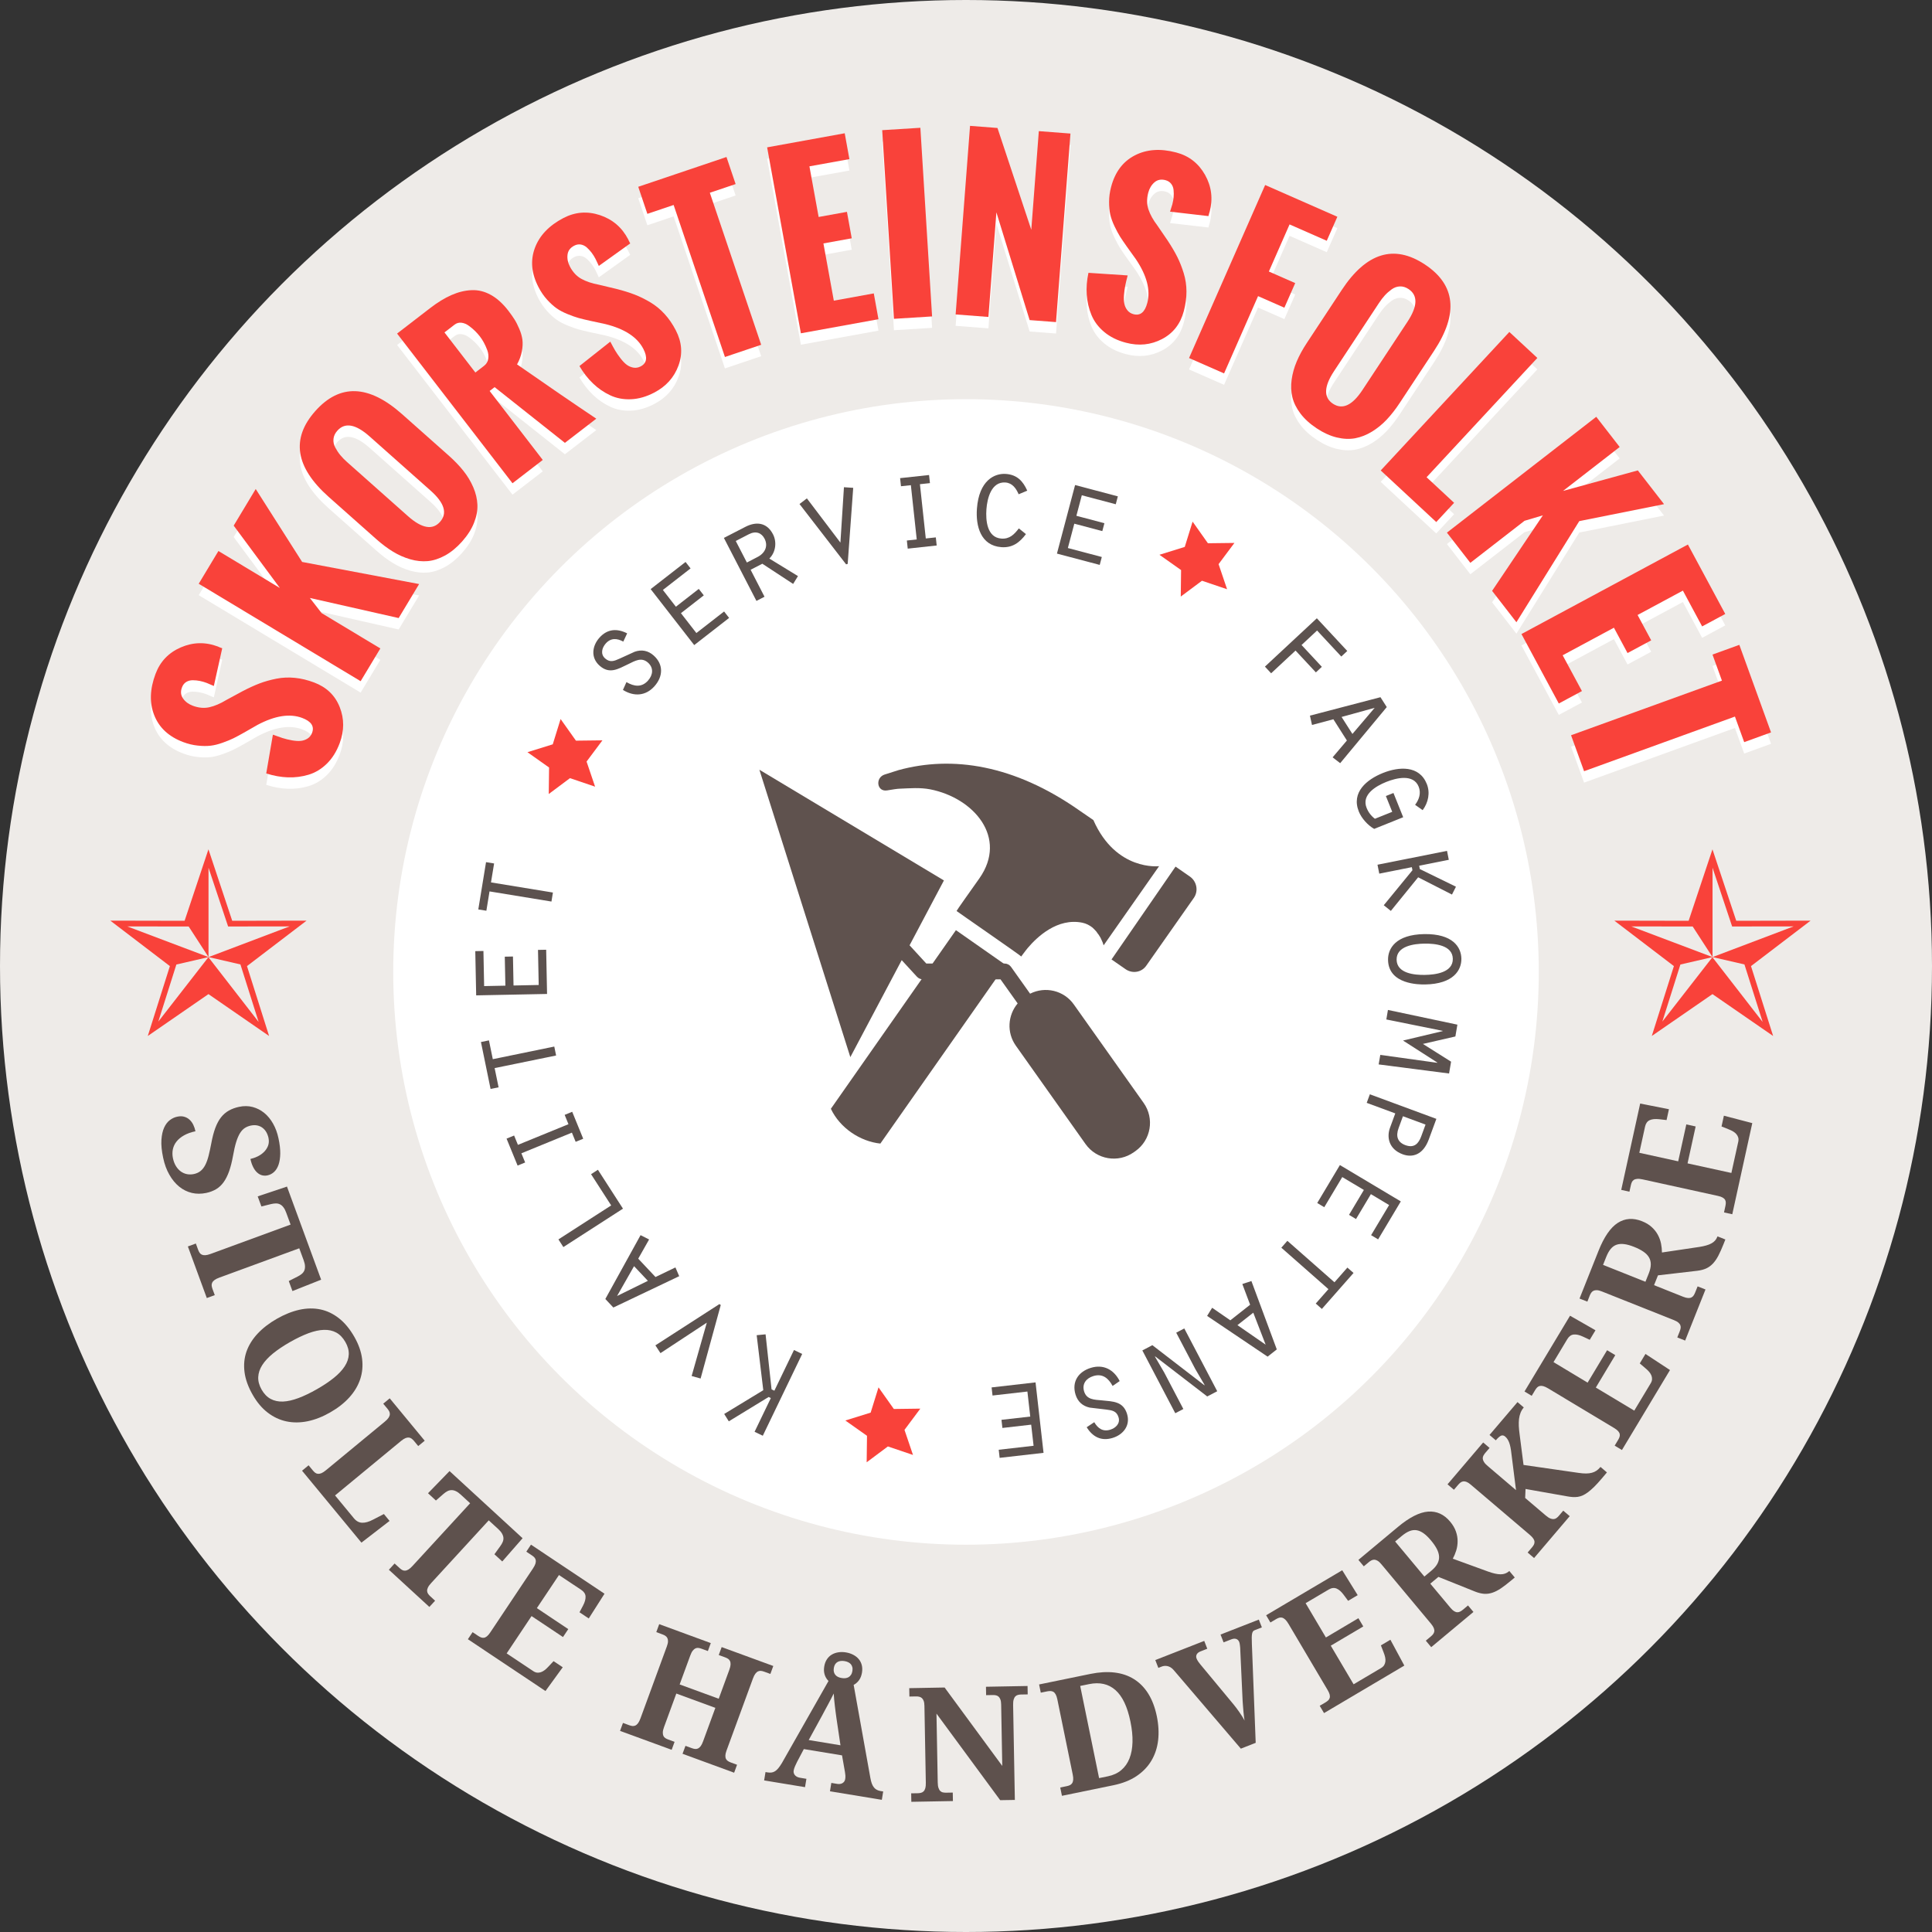 <?xml version="1.0" encoding="utf-8"?>
<!-- Generator: Adobe Illustrator 16.0.3, SVG Export Plug-In . SVG Version: 6.00 Build 0)  -->
<!DOCTYPE svg PUBLIC "-//W3C//DTD SVG 1.1//EN" "http://www.w3.org/Graphics/SVG/1.1/DTD/svg11.dtd">
<svg version="1.1" id="Layer_1" xmlns="http://www.w3.org/2000/svg" xmlns:xlink="http://www.w3.org/1999/xlink" x="0px" y="0px"
	 width="192px" height="192px" viewBox="0 0 192 192" enable-background="new 0 0 192 192" xml:space="preserve">
<rect x="0" y="0" width="192" height="192" fill="#333333" stroke="none"/>
<g>
	<circle fill="#EEEBE8" cx="96" cy="96" r="96"/>
	<circle fill="#FFFFFF" cx="96" cy="96.591" r="56.922"/>
	<g>
		<g>
			<path fill="#FFFFFF" d="M27.12,74.146c0.357,0.133,0.674,0.244,0.952,0.333c0.278,0.09,0.59,0.165,0.933,0.228
				c0.344,0.061,0.637,0.082,0.88,0.056c0.241-0.023,0.468-0.1,0.675-0.23c0.208-0.13,0.361-0.323,0.455-0.571
				c0.242-0.648-0.083-1.14-0.979-1.478c-1.227-0.462-2.705-0.232-4.438,0.685l-1.357,0.777c-0.425,0.238-0.774,0.425-1.047,0.561
				c-0.273,0.133-0.626,0.28-1.063,0.435c-0.438,0.158-0.84,0.258-1.208,0.299c-0.369,0.044-0.79,0.041-1.267-0.011
				c-0.478-0.049-0.962-0.165-1.449-0.348c-1.429-0.539-2.387-1.425-2.874-2.656c-0.489-1.231-0.445-2.608,0.126-4.128
				c0.461-1.226,1.297-2.101,2.51-2.627c1.211-0.524,2.442-0.554,3.695-0.082l0.123,0.059l0.297,0.11l-0.833,3.747
				c-0.072-0.026-0.182-0.075-0.332-0.141c-0.147-0.068-0.272-0.122-0.369-0.158c-0.233-0.088-0.464-0.155-0.691-0.2
				c-0.228-0.047-0.462-0.07-0.708-0.071c-0.243,0-0.461,0.059-0.651,0.176c-0.188,0.119-0.326,0.295-0.415,0.532
				c-0.158,0.415-0.121,0.784,0.105,1.106c0.225,0.324,0.548,0.562,0.963,0.719c0.577,0.216,1.13,0.268,1.657,0.15
				c0.527-0.12,1.088-0.359,1.682-0.72c0.877-0.482,1.409-0.769,1.592-0.862c0.627-0.329,1.198-0.588,1.711-0.785
				c0.516-0.195,1.073-0.35,1.672-0.47c0.599-0.118,1.212-0.145,1.834-0.083c0.62,0.06,1.258,0.214,1.914,0.46
				c1.234,0.465,2.083,1.279,2.544,2.444c0.461,1.162,0.459,2.363-0.007,3.601c-0.31,0.827-0.737,1.504-1.279,2.032
				c-0.54,0.527-1.143,0.89-1.806,1.089c-0.663,0.199-1.347,0.287-2.055,0.263c-0.704-0.023-1.423-0.155-2.154-0.391L27.12,74.146z"
				/>
			<path fill="#FFFFFF" d="M19.748,59.147l1.959-3.255l6.106,3.675l-4.589-6.197l2.189-3.639l4.614,7.249l11.624,2.197l-2.033,3.379
				l-8.824-1.997l1.167,1.504l5.837,3.513l-1.959,3.255L19.748,59.147z"/>
			<path fill="#FFFFFF" d="M32.665,50.513c-3.318-2.948-3.763-5.789-1.333-8.525c2.435-2.741,5.313-2.639,8.63,0.308l4.651,4.129
				c0.562,0.499,1.043,1.003,1.445,1.508c0.403,0.506,0.729,1.047,0.977,1.629c0.247,0.578,0.385,1.155,0.409,1.73
				c0.023,0.574-0.088,1.176-0.337,1.8c-0.248,0.628-0.642,1.243-1.183,1.853c-0.537,0.603-1.099,1.065-1.688,1.391
				c-0.589,0.321-1.167,0.508-1.728,0.561c-0.562,0.049-1.14-0.01-1.735-0.181c-0.596-0.172-1.171-0.426-1.719-0.759
				c-0.55-0.335-1.105-0.752-1.667-1.252L32.665,50.513z M43.73,52.997c0.753-0.847,0.442-1.883-0.937-3.106l-6.064-5.386
				c-1.384-1.227-2.451-1.419-3.204-0.57c-0.228,0.254-0.355,0.526-0.383,0.815c-0.031,0.29,0.028,0.575,0.174,0.854
				c0.148,0.279,0.314,0.532,0.5,0.756c0.186,0.228,0.406,0.452,0.661,0.68l6.063,5.385C41.919,53.649,42.982,53.839,43.73,52.997z"
				/>
			<path fill="#FFFFFF" d="M39.463,34.284l3.273-2.523c0.744-0.573,1.451-1.008,2.129-1.304c0.673-0.296,1.339-0.459,1.998-0.487
				c0.658-0.03,1.295,0.126,1.908,0.466c0.616,0.337,1.196,0.863,1.744,1.572c0.237,0.311,0.441,0.595,0.604,0.853
				c0.165,0.26,0.329,0.578,0.485,0.951c0.162,0.373,0.263,0.731,0.312,1.078c0.044,0.348,0.027,0.736-0.055,1.169
				c-0.082,0.431-0.24,0.861-0.477,1.289c3.077,2.144,5.701,3.941,7.874,5.394l-3.119,2.403l-6.985-5.538l-0.495,0.382l5.28,6.854
				l-3.008,2.317L39.463,34.284z M48.101,37.493c0.233-0.178,0.371-0.41,0.418-0.691c0.045-0.282,0.015-0.569-0.092-0.864
				c-0.111-0.294-0.226-0.552-0.349-0.773c-0.121-0.221-0.252-0.419-0.387-0.596c-0.138-0.176-0.289-0.349-0.458-0.518
				c-0.169-0.169-0.373-0.343-0.613-0.521c-0.239-0.181-0.489-0.289-0.748-0.322c-0.257-0.032-0.492,0.029-0.701,0.192l-1,0.77
				l3.071,3.985L48.101,37.493z"/>
			<path fill="#FFFFFF" d="M60.65,35.086c0.176,0.339,0.339,0.634,0.485,0.885c0.148,0.25,0.33,0.514,0.544,0.79
				c0.213,0.275,0.418,0.484,0.614,0.63c0.198,0.143,0.417,0.236,0.66,0.279c0.242,0.041,0.483,0,0.718-0.124
				c0.614-0.319,0.701-0.903,0.258-1.752c-0.607-1.164-1.86-1.979-3.761-2.451l-1.531-0.331c-0.475-0.104-0.859-0.197-1.151-0.28
				c-0.292-0.082-0.654-0.21-1.083-0.385c-0.432-0.175-0.798-0.37-1.1-0.583c-0.302-0.216-0.617-0.5-0.938-0.855
				c-0.323-0.357-0.604-0.768-0.843-1.226c-0.707-1.356-0.829-2.656-0.37-3.897c0.459-1.242,1.409-2.239,2.848-2.989
				c1.164-0.604,2.371-0.698,3.623-0.282c1.253,0.418,2.188,1.218,2.808,2.408l0.055,0.124l0.144,0.279l-3.12,2.235
				c-0.037-0.068-0.086-0.176-0.152-0.327c-0.067-0.148-0.122-0.268-0.171-0.361c-0.115-0.223-0.24-0.426-0.381-0.612
				c-0.137-0.186-0.298-0.361-0.479-0.525c-0.182-0.163-0.382-0.263-0.602-0.302c-0.221-0.037-0.442,0.001-0.664,0.117
				c-0.396,0.208-0.615,0.505-0.66,0.896c-0.048,0.392,0.032,0.784,0.236,1.179c0.285,0.546,0.663,0.953,1.134,1.216
				c0.471,0.261,1.048,0.456,1.734,0.585c0.975,0.227,1.562,0.367,1.761,0.42c0.685,0.175,1.284,0.361,1.797,0.559
				c0.513,0.197,1.033,0.454,1.558,0.766c0.527,0.314,1,0.7,1.42,1.161c0.423,0.46,0.795,1,1.118,1.623
				c0.611,1.171,0.699,2.342,0.265,3.517c-0.431,1.173-1.236,2.067-2.409,2.677c-0.783,0.41-1.553,0.629-2.307,0.66
				c-0.756,0.034-1.449-0.099-2.073-0.394c-0.628-0.294-1.196-0.686-1.705-1.176c-0.511-0.488-0.959-1.065-1.344-1.729L60.65,35.086
				z"/>
			<path fill="#FFFFFF" d="M63.428,19.697l8.768-2.961l0.909,2.69l-2.563,0.864l5.102,15.107l-3.601,1.214l-5.099-15.107
				l-2.61,0.882L63.428,19.697z"/>
			<path fill="#FFFFFF" d="M76.237,15.776l7.71-1.399l0.466,2.569l-3.973,0.718l0.915,5.033l2.813-0.51l0.477,2.628l-2.814,0.51
				l1.033,5.689l3.972-0.722l0.465,2.566l-7.71,1.399L76.237,15.776z"/>
			<path fill="#FFFFFF" d="M87.673,14.069l3.792-0.237l1.165,18.748l-3.79,0.237L87.673,14.069z"/>
			<path fill="#FFFFFF" d="M96.402,13.642l2.726,0.21l3.36,10.116l0.749-9.802l3.144,0.241l-1.435,18.737l-2.623-0.2L99.02,22.236
				l-0.792,10.395l-3.258-0.25L96.402,13.642z"/>
			<path fill="#FFFFFF" d="M112.066,28.505c-0.098,0.369-0.174,0.695-0.234,0.98c-0.06,0.286-0.103,0.604-0.131,0.953
				c-0.026,0.346-0.015,0.639,0.035,0.879c0.047,0.238,0.146,0.455,0.299,0.648c0.154,0.194,0.358,0.324,0.616,0.393
				c0.668,0.176,1.126-0.199,1.367-1.125c0.334-1.266-0.044-2.716-1.137-4.343l-0.913-1.273c-0.281-0.396-0.502-0.725-0.665-0.98
				c-0.159-0.258-0.34-0.597-0.543-1.015c-0.201-0.42-0.34-0.809-0.422-1.171c-0.08-0.36-0.118-0.783-0.117-1.262
				c0-0.48,0.065-0.971,0.199-1.476c0.389-1.479,1.169-2.522,2.345-3.132c1.173-0.612,2.548-0.711,4.119-0.297
				c1.266,0.331,2.222,1.074,2.87,2.223c0.648,1.153,0.802,2.376,0.461,3.669l-0.044,0.13l-0.079,0.303l-3.813-0.442
				c0.021-0.072,0.056-0.188,0.106-0.342c0.052-0.155,0.091-0.282,0.119-0.383c0.063-0.242,0.106-0.477,0.128-0.709
				c0.022-0.229,0.021-0.467-0.003-0.711c-0.022-0.242-0.104-0.451-0.243-0.626c-0.137-0.177-0.327-0.296-0.571-0.361
				c-0.428-0.111-0.792-0.039-1.089,0.219c-0.297,0.26-0.504,0.604-0.616,1.033c-0.157,0.598-0.148,1.152,0.021,1.663
				c0.172,0.51,0.468,1.044,0.89,1.599c0.569,0.825,0.912,1.322,1.022,1.495c0.389,0.589,0.707,1.131,0.954,1.622
				c0.247,0.494,0.459,1.03,0.639,1.617c0.18,0.584,0.271,1.188,0.273,1.813c0.002,0.625-0.085,1.276-0.263,1.953
				c-0.336,1.274-1.058,2.202-2.167,2.781c-1.11,0.58-2.305,0.701-3.584,0.363c-0.856-0.223-1.571-0.578-2.152-1.062
				c-0.583-0.483-1.005-1.045-1.272-1.686c-0.266-0.639-0.421-1.312-0.471-2.017c-0.05-0.704,0.007-1.432,0.169-2.182
				L112.066,28.505z"/>
			<path fill="#FFFFFF" d="M125.729,19.52l7.175,3.156l-1.052,2.386l-3.696-1.625l-2.058,4.68l2.618,1.151l-1.077,2.445l-2.615-1.15
				l-3.377,7.68l-3.48-1.528L125.729,19.52z"/>
			<path fill="#FFFFFF" d="M133.344,29.947c2.443-3.704,5.194-4.55,8.248-2.537c3.062,2.019,3.37,4.879,0.927,8.586l-3.423,5.191
				c-0.414,0.628-0.842,1.177-1.285,1.647c-0.444,0.471-0.934,0.869-1.473,1.199c-0.535,0.328-1.088,0.544-1.653,0.653
				c-0.566,0.105-1.178,0.079-1.832-0.076c-0.656-0.158-1.322-0.46-2.001-0.909c-0.673-0.445-1.213-0.935-1.618-1.473
				c-0.404-0.536-0.671-1.08-0.802-1.627c-0.128-0.549-0.153-1.13-0.068-1.746c0.085-0.614,0.255-1.218,0.508-1.81
				c0.25-0.59,0.585-1.201,0.998-1.827L133.344,29.947z M132.465,41.255c0.947,0.625,1.928,0.167,2.94-1.372l4.466-6.771
				c1.019-1.543,1.053-2.628,0.107-3.253c-0.284-0.188-0.572-0.275-0.863-0.261c-0.291,0.011-0.564,0.11-0.821,0.296
				c-0.255,0.185-0.481,0.385-0.677,0.601c-0.196,0.215-0.388,0.466-0.575,0.75l-4.466,6.772
				C131.561,39.555,131.525,40.633,132.465,41.255z"/>
			<path fill="#FFFFFF" d="M149.997,34.124l2.783,2.583L141.771,48.56l2.736,2.542l-1.775,1.911l-5.518-5.126L149.997,34.124z"/>
			<path fill="#FFFFFF" d="M158.634,42.555l2.329,3.001l-5.632,4.367l7.435-2.041l2.604,3.354l-8.424,1.687l-6.247,10.049
				l-2.416-3.119l5.046-7.505l-1.824,0.543l-5.384,4.177l-2.328-3.001L158.634,42.555z"/>
			<path fill="#FFFFFF" d="M167.742,55.248l3.713,6.902l-2.299,1.236l-1.912-3.557l-4.503,2.422l1.353,2.519l-2.352,1.264
				l-1.353-2.519l-5.093,2.74l1.915,3.557l-2.299,1.235l-3.711-6.903L167.742,55.248z"/>
			<path fill="#FFFFFF" d="M172.853,65.218l3.151,8.701l-2.668,0.968l-0.92-2.541l-14.992,5.43l-1.294-3.574l14.993-5.429
				l-0.938-2.589L172.853,65.218z"/>
		</g>
		<g>
			<g>
				<path fill="#F9423A" d="M27.12,73.012c0.357,0.133,0.674,0.244,0.952,0.333c0.278,0.09,0.59,0.165,0.933,0.228
					c0.344,0.061,0.637,0.082,0.88,0.056c0.241-0.023,0.468-0.1,0.675-0.23c0.208-0.13,0.361-0.323,0.455-0.571
					c0.242-0.648-0.083-1.14-0.979-1.478c-1.227-0.462-2.705-0.232-4.438,0.685l-1.357,0.777c-0.425,0.238-0.774,0.425-1.047,0.561
					c-0.273,0.133-0.626,0.28-1.063,0.435c-0.438,0.158-0.84,0.258-1.208,0.299c-0.369,0.044-0.79,0.041-1.267-0.011
					c-0.478-0.049-0.962-0.165-1.449-0.348c-1.429-0.539-2.387-1.425-2.874-2.656c-0.489-1.231-0.445-2.608,0.126-4.128
					c0.461-1.226,1.297-2.101,2.51-2.627c1.211-0.524,2.442-0.554,3.695-0.082l0.123,0.059l0.297,0.11l-0.833,3.747
					c-0.072-0.026-0.182-0.075-0.332-0.141c-0.147-0.068-0.272-0.122-0.369-0.158c-0.233-0.088-0.464-0.155-0.691-0.2
					c-0.228-0.047-0.462-0.07-0.708-0.071c-0.243,0-0.461,0.059-0.651,0.176c-0.188,0.119-0.326,0.295-0.415,0.532
					c-0.158,0.415-0.121,0.784,0.105,1.106c0.225,0.324,0.548,0.562,0.963,0.719c0.577,0.216,1.13,0.268,1.657,0.15
					c0.527-0.12,1.088-0.359,1.682-0.72c0.877-0.482,1.409-0.769,1.592-0.862c0.627-0.329,1.198-0.588,1.711-0.785
					c0.516-0.195,1.073-0.35,1.672-0.47c0.599-0.118,1.212-0.145,1.834-0.083c0.62,0.06,1.258,0.214,1.914,0.46
					c1.234,0.465,2.083,1.279,2.544,2.444c0.461,1.162,0.459,2.363-0.007,3.601c-0.31,0.827-0.737,1.504-1.279,2.032
					c-0.54,0.527-1.143,0.89-1.806,1.089c-0.663,0.199-1.347,0.287-2.055,0.263c-0.704-0.023-1.423-0.155-2.154-0.391L27.12,73.012z
					"/>
				<path fill="#F9423A" d="M19.748,58.013l1.959-3.255l6.106,3.675l-4.589-6.197l2.189-3.639l4.614,7.249l11.624,2.197
					l-2.033,3.379l-8.824-1.997l1.167,1.504l5.837,3.513l-1.959,3.255L19.748,58.013z"/>
				<path fill="#F9423A" d="M32.665,49.379c-3.318-2.948-3.763-5.789-1.333-8.525c2.435-2.741,5.313-2.639,8.63,0.308l4.651,4.129
					c0.562,0.499,1.043,1.003,1.445,1.508c0.403,0.506,0.729,1.047,0.977,1.629c0.247,0.578,0.385,1.155,0.409,1.73
					c0.023,0.574-0.088,1.176-0.337,1.8c-0.248,0.628-0.642,1.243-1.183,1.853c-0.537,0.603-1.099,1.065-1.688,1.391
					c-0.589,0.321-1.167,0.508-1.728,0.561c-0.562,0.049-1.14-0.01-1.735-0.181c-0.596-0.172-1.171-0.426-1.719-0.759
					c-0.55-0.335-1.105-0.752-1.667-1.252L32.665,49.379z M43.73,51.863c0.753-0.847,0.442-1.883-0.937-3.106l-6.064-5.386
					c-1.384-1.227-2.451-1.419-3.204-0.57c-0.228,0.254-0.355,0.526-0.383,0.815c-0.031,0.29,0.028,0.575,0.174,0.854
					c0.148,0.279,0.314,0.532,0.5,0.756c0.186,0.228,0.406,0.452,0.661,0.68l6.063,5.385C41.919,52.516,42.982,52.706,43.73,51.863z
					"/>
				<path fill="#F9423A" d="M39.463,33.15l3.273-2.523c0.744-0.573,1.451-1.008,2.129-1.304c0.673-0.296,1.339-0.459,1.998-0.487
					c0.658-0.03,1.295,0.126,1.908,0.466c0.616,0.337,1.196,0.863,1.744,1.572c0.237,0.311,0.441,0.595,0.604,0.853
					c0.165,0.26,0.329,0.578,0.485,0.951c0.162,0.373,0.263,0.731,0.312,1.078c0.044,0.348,0.027,0.736-0.055,1.169
					c-0.082,0.431-0.24,0.861-0.477,1.289c3.077,2.144,5.701,3.941,7.874,5.394l-3.119,2.403l-6.985-5.538l-0.495,0.382l5.28,6.854
					l-3.008,2.317L39.463,33.15z M48.101,36.359c0.233-0.178,0.371-0.41,0.418-0.691c0.045-0.282,0.015-0.569-0.092-0.864
					c-0.111-0.294-0.226-0.552-0.349-0.773c-0.121-0.221-0.252-0.419-0.387-0.596c-0.138-0.176-0.289-0.349-0.458-0.518
					c-0.169-0.169-0.373-0.343-0.613-0.521c-0.239-0.181-0.489-0.289-0.748-0.322c-0.257-0.032-0.492,0.029-0.701,0.192l-1,0.77
					l3.071,3.985L48.101,36.359z"/>
				<path fill="#F9423A" d="M60.65,33.952c0.176,0.339,0.339,0.634,0.485,0.885c0.148,0.25,0.33,0.514,0.544,0.79
					c0.213,0.275,0.418,0.484,0.614,0.63c0.198,0.143,0.417,0.236,0.66,0.279c0.242,0.041,0.483,0,0.718-0.124
					c0.614-0.319,0.701-0.903,0.258-1.752c-0.607-1.164-1.86-1.979-3.761-2.451l-1.531-0.331c-0.475-0.104-0.859-0.197-1.151-0.28
					c-0.292-0.082-0.654-0.21-1.083-0.385c-0.432-0.175-0.798-0.37-1.1-0.583c-0.302-0.216-0.617-0.5-0.938-0.855
					c-0.323-0.357-0.604-0.768-0.843-1.226c-0.707-1.356-0.829-2.656-0.37-3.897c0.459-1.242,1.409-2.239,2.848-2.989
					c1.164-0.604,2.371-0.698,3.623-0.282c1.253,0.418,2.188,1.218,2.808,2.408l0.055,0.124l0.144,0.279l-3.12,2.235
					c-0.037-0.068-0.086-0.176-0.152-0.327c-0.067-0.148-0.122-0.268-0.171-0.361c-0.115-0.223-0.24-0.426-0.381-0.612
					c-0.137-0.186-0.298-0.361-0.479-0.525c-0.182-0.163-0.382-0.263-0.602-0.302c-0.221-0.037-0.442,0.001-0.664,0.117
					c-0.396,0.208-0.615,0.505-0.66,0.896c-0.048,0.392,0.032,0.784,0.236,1.179c0.285,0.546,0.663,0.953,1.134,1.216
					c0.471,0.261,1.048,0.456,1.734,0.585c0.975,0.227,1.562,0.367,1.761,0.42c0.685,0.175,1.284,0.361,1.797,0.559
					c0.513,0.197,1.033,0.454,1.558,0.766c0.527,0.314,1,0.7,1.42,1.161c0.423,0.46,0.795,1,1.118,1.623
					c0.611,1.171,0.699,2.342,0.265,3.517c-0.431,1.173-1.236,2.067-2.409,2.677c-0.783,0.41-1.553,0.629-2.307,0.66
					c-0.756,0.034-1.449-0.099-2.073-0.394c-0.628-0.294-1.196-0.686-1.705-1.176c-0.511-0.488-0.959-1.065-1.344-1.729
					L60.65,33.952z"/>
				<path fill="#F9423A" d="M63.428,18.563l8.768-2.961l0.909,2.69l-2.563,0.864l5.102,15.107l-3.601,1.214L66.944,20.37
					l-2.61,0.882L63.428,18.563z"/>
				<path fill="#F9423A" d="M76.237,14.643l7.71-1.399l0.466,2.569L80.44,16.53l0.915,5.033l2.813-0.51l0.477,2.628l-2.814,0.51
					l1.033,5.689l3.972-0.722l0.465,2.566l-7.71,1.399L76.237,14.643z"/>
				<path fill="#F9423A" d="M87.673,12.936l3.792-0.237l1.165,18.748l-3.79,0.237L87.673,12.936z"/>
				<path fill="#F9423A" d="M96.402,12.508l2.726,0.21l3.36,10.116l0.749-9.802l3.144,0.241l-1.435,18.737l-2.623-0.2L99.02,21.103
					l-0.792,10.395l-3.258-0.25L96.402,12.508z"/>
				<path fill="#F9423A" d="M112.066,27.372c-0.098,0.369-0.174,0.695-0.234,0.98c-0.06,0.286-0.103,0.604-0.131,0.953
					c-0.026,0.346-0.015,0.639,0.035,0.879c0.047,0.238,0.146,0.455,0.299,0.648c0.154,0.194,0.358,0.324,0.616,0.393
					c0.668,0.176,1.126-0.199,1.367-1.125c0.334-1.266-0.044-2.716-1.137-4.343l-0.913-1.273c-0.281-0.396-0.502-0.725-0.665-0.98
					c-0.159-0.258-0.34-0.597-0.543-1.015c-0.201-0.42-0.34-0.809-0.422-1.171c-0.08-0.36-0.118-0.783-0.117-1.262
					c0-0.48,0.065-0.971,0.199-1.476c0.389-1.479,1.169-2.522,2.345-3.132c1.173-0.612,2.548-0.711,4.119-0.297
					c1.266,0.331,2.222,1.074,2.87,2.223c0.648,1.153,0.802,2.376,0.461,3.669l-0.044,0.13l-0.079,0.303l-3.813-0.442
					c0.021-0.072,0.056-0.188,0.106-0.342c0.052-0.155,0.091-0.282,0.119-0.383c0.063-0.242,0.106-0.477,0.128-0.709
					c0.022-0.229,0.021-0.467-0.003-0.711c-0.022-0.242-0.104-0.451-0.243-0.626c-0.137-0.177-0.327-0.296-0.571-0.361
					c-0.428-0.111-0.792-0.039-1.089,0.219c-0.297,0.26-0.504,0.604-0.616,1.033c-0.157,0.598-0.148,1.152,0.021,1.663
					c0.172,0.51,0.468,1.044,0.89,1.599c0.569,0.825,0.912,1.322,1.022,1.495c0.389,0.589,0.707,1.131,0.954,1.622
					c0.247,0.494,0.459,1.03,0.639,1.617c0.18,0.584,0.271,1.188,0.273,1.813c0.002,0.625-0.085,1.276-0.263,1.953
					c-0.336,1.274-1.058,2.202-2.167,2.781c-1.11,0.58-2.305,0.701-3.584,0.363c-0.856-0.223-1.571-0.578-2.152-1.062
					c-0.583-0.483-1.005-1.045-1.272-1.686c-0.266-0.639-0.421-1.312-0.471-2.017c-0.05-0.704,0.007-1.432,0.169-2.182
					L112.066,27.372z"/>
				<path fill="#F9423A" d="M125.729,18.386l7.175,3.156l-1.052,2.386l-3.696-1.625l-2.058,4.68l2.618,1.151l-1.077,2.445
					l-2.615-1.15l-3.377,7.68l-3.48-1.528L125.729,18.386z"/>
				<path fill="#F9423A" d="M133.344,28.813c2.443-3.704,5.194-4.55,8.248-2.537c3.062,2.019,3.37,4.879,0.927,8.586l-3.423,5.191
					c-0.414,0.628-0.842,1.177-1.285,1.647c-0.444,0.471-0.934,0.869-1.473,1.199c-0.535,0.328-1.088,0.544-1.653,0.653
					c-0.566,0.105-1.178,0.079-1.832-0.076c-0.656-0.158-1.322-0.46-2.001-0.909c-0.673-0.445-1.213-0.935-1.618-1.473
					c-0.404-0.536-0.671-1.08-0.802-1.627c-0.128-0.549-0.153-1.13-0.068-1.746c0.085-0.614,0.255-1.218,0.508-1.81
					c0.25-0.59,0.585-1.201,0.998-1.827L133.344,28.813z M132.465,40.121c0.947,0.625,1.928,0.167,2.94-1.372l4.466-6.771
					c1.019-1.543,1.053-2.628,0.107-3.253c-0.284-0.188-0.572-0.275-0.863-0.261c-0.291,0.011-0.564,0.11-0.821,0.296
					c-0.255,0.185-0.481,0.385-0.677,0.601c-0.196,0.215-0.388,0.466-0.575,0.75l-4.466,6.772
					C131.561,38.421,131.525,39.5,132.465,40.121z"/>
				<path fill="#F9423A" d="M149.997,32.99l2.783,2.583l-11.008,11.854l2.736,2.542l-1.775,1.911l-5.518-5.126L149.997,32.99z"/>
				<path fill="#F9423A" d="M158.634,41.421l2.329,3.001l-5.632,4.367l7.435-2.041l2.604,3.354l-8.424,1.687l-6.247,10.049
					l-2.416-3.119l5.046-7.505l-1.824,0.543l-5.384,4.177l-2.328-3.001L158.634,41.421z"/>
				<path fill="#F9423A" d="M167.742,54.114l3.713,6.902l-2.299,1.236l-1.912-3.557l-4.503,2.422l1.353,2.519l-2.352,1.264
					l-1.353-2.519l-5.093,2.74l1.915,3.557l-2.299,1.235l-3.711-6.903L167.742,54.114z"/>
				<path fill="#F9423A" d="M172.853,64.084l3.151,8.701l-2.668,0.968l-0.92-2.541l-14.992,5.43l-1.294-3.574l14.993-5.429
					l-0.938-2.589L172.853,64.084z"/>
			</g>
		</g>
	</g>
	<path fill="#F9423A" d="M179.936,91.492l-7.39,0.015l-2.364-7.101l-2.368,7.101l-7.385-0.015l5.921,4.518l-2.197,6.945l6.029-4.161
		l6.029,4.161l-2.2-6.945L179.936,91.492z M168.217,92.074l1.973,3.042l-8.074-3.049L168.217,92.074z M166.996,95.852l3.17-0.731
		v0.022l-4.964,6.381L166.996,95.852z M175.164,101.542l-0.02-0.013l-4.954-6.387v-0.027l-0.011,0.014l-0.011-0.011l0.022-0.003l0,0
		v-8.881l1.948,5.839l6.107-0.008l-8.051,3.049l3.167,0.731L175.164,101.542z"/>
	<path fill="#F9423A" d="M30.468,91.492l-7.39,0.015l-2.363-7.101l-2.369,7.101l-7.384-0.015l5.921,4.518l-2.197,6.945l6.03-4.161
		l6.026,4.161l-2.197-6.945L30.468,91.492z M18.75,92.074l1.973,3.042l-8.074-3.049L18.75,92.074z M17.528,95.852l3.17-0.731v0.022
		l-4.965,6.381L17.528,95.852z M25.697,101.542l-0.02-0.013l-4.954-6.387v-0.027l-0.011,0.014l-0.011-0.011l0.021-0.003l0,0v-8.881
		l1.948,5.839l6.108-0.008l-8.051,3.049l3.167,0.731L25.697,101.542z"/>
	<g>
		<path fill="#5C524F" d="M76.604,138.938l-0.219-0.106l-3.957,2.418l-0.458-0.732l3.884-2.361l-0.656-5.467l0.884-0.086
			l0.594,5.468l0.28,0.134l1.95-4.044l0.814,0.392l-3.914,8.128l-0.817-0.392L76.604,138.938z"/>
		<path fill="#5C524F" d="M65.637,134.473l-0.505-0.773l6.366-4.103l0.129,0.096l-2.002,7.303l-0.891-0.249l1.507-5.302
			L65.637,134.473z"/>
		<path fill="#5C524F" d="M65.143,126.909l1.98-0.955l0.375,0.872l-6.543,3.114l-0.797-0.848l3.501-6.344l0.848,0.429l-1.08,1.909
			L65.143,126.909z M61.325,128.794l3.061-1.506l-1.374-1.458L61.325,128.794z"/>
		<path fill="#5C524F" d="M55.986,123.932l-0.49-0.762l5.242-3.377l-1.999-3.103l0.681-0.44l2.49,3.865L55.986,123.932z"/>
		<path fill="#5C524F" d="M57.209,113.473l-0.374-0.913l-5.02,2.054l0.374,0.912l-0.751,0.308l-1.097-2.68l0.751-0.307l0.379,0.928
			l5.022-2.054l-0.378-0.927l0.75-0.307l1.094,2.679L57.209,113.473z"/>
		<path fill="#5C524F" d="M49.156,106.146l0.394,1.91l-0.797,0.162l-0.957-4.663l0.795-0.165l0.383,1.87l6.11-1.255l0.181,0.889
			L49.156,106.146z"/>
		<path fill="#5C524F" d="M47.322,98.919l-0.089-4.395l0.81-0.017l0.07,3.489l2.111-0.042l-0.059-2.881l0.813-0.016l0.056,2.881
			l2.502-0.052L53.466,94.4l0.812-0.016l0.088,4.394L47.322,98.919z"/>
		<path fill="#5C524F" d="M48.649,88.587l-0.314,1.921l-0.802-0.13l0.769-4.699l0.802,0.131l-0.31,1.882l6.154,1.007l-0.145,0.896
			L48.649,88.587z"/>
		<path fill="#5C524F" d="M62.256,67.787c0.763,0.445,1.517,0.553,2.146-0.155c0.494-0.556,0.577-1.26-0.008-1.782
			c-0.647-0.575-1.294-0.171-1.965,0.155c-1.007,0.48-1.857,1.027-2.846,0.147c-0.892-0.792-0.747-1.95-0.012-2.779
			c0.784-0.878,1.747-0.945,2.755-0.43l-0.383,0.818c-0.624-0.335-1.23-0.387-1.744,0.188c-0.386,0.437-0.542,1.057-0.067,1.481
			c0.497,0.44,0.908,0.263,1.45,0.02l1.494-0.681c0.684-0.243,1.334-0.116,1.88,0.369c1.001,0.889,0.946,2.09,0.084,3.059
			c-0.874,0.983-2.047,1.043-3.133,0.366L62.256,67.787z"/>
		<path fill="#5C524F" d="M64.661,58.544l3.469-2.697l0.498,0.641l-2.752,2.141l1.293,1.666l2.275-1.77l0.498,0.641l-2.272,1.77
			l1.535,1.974l2.755-2.142l0.498,0.64l-3.468,2.7L64.661,58.544z"/>
		<path fill="#5C524F" d="M71.94,53.458l2.127-1.096c1.044-0.541,2.129-0.479,2.753,0.735c0.399,0.77,0.272,1.792-0.365,2.412
			l2.846,1.742l-0.479,0.779l-3.063-2.008l-1.164,0.601l1.382,2.68l-0.803,0.415L71.94,53.458z M75.28,55.355
			c0.78-0.403,1.067-1.113,0.7-1.822c-0.291-0.565-0.846-0.812-1.564-0.44l-1.297,0.67l1.105,2.139L75.28,55.355z"/>
		<path fill="#5C524F" d="M83.87,48.419l0.921,0.062l-0.549,7.558l-0.156,0.045l-4.632-5.995l0.733-0.561l3.332,4.396L83.87,48.419z
			"/>
		<path fill="#5C524F" d="M90.122,53.716l0.982-0.107l-0.583-5.392l-0.983,0.105l-0.087-0.805l2.878-0.311l0.088,0.806l-0.996,0.107
			l0.583,5.393L93,53.405l0.087,0.805l-2.878,0.313L90.122,53.716z"/>
		<path fill="#5C524F" d="M101.957,53.079c-0.633,0.847-1.352,1.378-2.445,1.297c-2.048-0.153-2.557-2.087-2.426-3.829
			c0.208-2.806,1.752-3.533,2.884-3.448c1.095,0.081,1.686,0.696,2.117,1.663l-0.854,0.358c-0.256-0.587-0.623-1.118-1.311-1.17
			c-1.403-0.104-1.813,1.575-1.892,2.656c-0.081,1.09,0.048,2.812,1.478,2.917c0.823,0.063,1.279-0.406,1.744-1.011L101.957,53.079z
			"/>
		<path fill="#5C524F" d="M106.841,48.203l4.249,1.123l-0.207,0.786l-3.374-0.893l-0.539,2.041l2.785,0.736l-0.208,0.784
			l-2.783-0.736l-0.641,2.419l3.374,0.891l-0.207,0.786l-4.252-1.124L106.841,48.203z"/>
		<path fill="#5C524F" d="M130.867,61.444l3.023,3.249l-0.594,0.553l-2.407-2.586l-1.543,1.44l2.017,2.168l-0.593,0.553
			l-2.021-2.168l-2.426,2.258l-0.616-0.663L130.867,61.444z"/>
		<path fill="#5C524F" d="M132.509,71.479l-2.124,0.567l-0.205-0.926l7.009-1.833l0.626,0.982l-4.629,5.574l-0.753-0.579l1.42-1.673
			L132.509,71.479z M136.613,70.343l-3.288,0.907l1.077,1.69L136.613,70.343z"/>
		<path fill="#5C524F" d="M136.563,82.375c-0.644-0.368-1.257-1.057-1.525-1.723c-0.771-1.92,0.79-3.189,2.397-3.835
			c1.583-0.633,3.608-0.779,4.359,1.092c0.354,0.878,0.147,1.853-0.412,2.603l-0.751-0.53c0.399-0.524,0.612-1.164,0.354-1.804
			c-0.521-1.294-2.229-0.869-3.223-0.471c-1.015,0.408-2.482,1.259-1.951,2.578c0.168,0.428,0.455,0.809,0.826,1.083l1.721-0.69
			l-0.631-1.57l0.753-0.302l0.967,2.409L136.563,82.375z"/>
		<path fill="#5C524F" d="M141.036,86.035l0.066,0.331l3.589,1.754l-0.395,0.781l-3.362-1.716l-2.713,3.34l-0.704-0.563l2.851-3.479
			l-0.06-0.305l-3.237,0.645l-0.177-0.888l6.91-1.376l0.177,0.888L141.036,86.035z"/>
		<path fill="#5C524F" d="M141.621,97.835c-0.567,0.008-3.639,0.017-3.679-2.446c-0.018-1.136,0.772-2.513,3.599-2.56
			c2.813-0.044,3.672,1.28,3.689,2.442C145.249,96.394,144.461,97.787,141.621,97.835z M141.556,93.776
			c-1.028,0.015-2.783,0.235-2.762,1.599c0.024,1.368,1.785,1.529,2.81,1.51c1.043-0.015,2.797-0.233,2.775-1.599
			C144.357,93.921,142.596,93.76,141.556,93.776z"/>
		<path fill="#5C524F" d="M143.366,102.471l0.004-0.027l-5.598-1.131l0.16-0.946l6.902,1.462l-0.2,1.175l-3.229,0.74l2.802,1.765
			l-0.2,1.175l-6.998-0.904l0.163-0.947l5.659,0.787l0.005-0.028l-3.404-2.185L143.366,102.471z"/>
		<path fill="#5C524F" d="M135.822,109.6l0.313-0.85l6.61,2.441l-0.758,2.056c-0.57,1.533-1.626,1.82-2.589,1.466
			c-1.396-0.516-1.602-1.716-1.259-2.644l0.523-1.421L135.822,109.6z M138.995,112.099c-0.311,0.837-0.093,1.421,0.667,1.703
			c0.899,0.331,1.319-0.177,1.578-0.874l0.428-1.168l-2.245-0.83L138.995,112.099z"/>
		<path fill="#5C524F" d="M139.21,119.395l-2.254,3.773l-0.698-0.418l1.791-2.995l-1.812-1.082l-1.478,2.473l-0.695-0.415
			l1.477-2.474l-2.148-1.282l-1.789,2.996l-0.699-0.418l2.254-3.771L139.21,119.395z"/>
		<path fill="#5C524F" d="M132.618,127.432l1.285-1.461l0.61,0.535l-3.147,3.576l-0.607-0.537l1.259-1.431l-4.681-4.12l0.601-0.682
			L132.618,127.432z"/>
		<path fill="#5C524F" d="M124.236,129.663l-0.775-2.059l0.902-0.296l2.523,6.794l-0.913,0.72l-6.012-4.048l0.5-0.809l1.807,1.247
			L124.236,129.663z M125.779,133.632l-1.229-3.179l-1.575,1.238L125.779,133.632z"/>
		<path fill="#5C524F" d="M120.967,138.259l-0.993,0.52l-5.18-3.987l-0.012,0.035l0.922,1.58l1.896,3.619l-0.802,0.419l-3.273-6.24
			l0.996-0.523l5.177,3.989l0.011-0.036l-0.927-1.591l-1.891-3.604l0.802-0.422L120.967,138.259z"/>
		<path fill="#5C524F" d="M110.57,137.733c-0.42-0.775-1.006-1.26-1.914-0.981c-0.711,0.217-1.147,0.775-0.918,1.526
			c0.254,0.828,1.016,0.821,1.759,0.888c1.111,0.115,2.121,0.087,2.51,1.355c0.347,1.138-0.375,2.055-1.437,2.378
			c-1.126,0.345-1.983-0.1-2.576-1.063l0.753-0.5c0.358,0.611,0.849,0.97,1.586,0.746c0.556-0.172,1.013-0.623,0.827-1.232
			c-0.194-0.632-0.639-0.695-1.227-0.77l-1.631-0.193c-0.709-0.149-1.202-0.594-1.416-1.293c-0.392-1.279,0.279-2.277,1.519-2.659
			c1.257-0.385,2.292,0.176,2.868,1.314L110.57,137.733z"/>
		<path fill="#5C524F" d="M103.706,144.382l-4.363,0.498l-0.092-0.805l3.465-0.396l-0.239-2.098l-2.86,0.328l-0.092-0.808
			l2.86-0.325l-0.283-2.487l-3.466,0.396l-0.092-0.805l4.367-0.5L103.706,144.382z"/>
	</g>
	<polygon fill="#F9423A" points="90.732,144.591 88.237,143.746 86.128,145.321 86.162,142.688 84.01,141.168 86.525,140.384 
		87.306,137.874 88.829,140.023 91.461,139.988 89.887,142.098 	"/>
	<polygon fill="#F9423A" points="121.946,58.558 119.451,57.713 117.343,59.286 117.375,56.653 115.225,55.133 117.74,54.351 
		118.519,51.838 120.041,53.988 122.675,53.956 121.101,56.063 	"/>
	<polygon fill="#F9423A" points="59.139,78.177 56.643,77.332 54.534,78.908 54.567,76.274 52.417,74.752 54.932,73.97 
		55.712,71.457 57.236,73.606 59.868,73.574 58.293,75.683 	"/>
	<g>
		<g>
			<path fill="#5F524E" d="M111.862,96.32L111.862,96.32c0.679,0.466,1.606,0.323,2.072-0.379l4.717-6.721
				c0.462-0.68,0.29-1.614-0.389-2.101l-1.438-0.998l-6.362,9.228L111.862,96.32z"/>
			<path fill="#5F524E" d="M82.571,110.189c0.913,1.932,2.928,3.247,4.918,3.458l12.451-17.75l-4.941-3.458L82.571,110.189z"/>
			<path fill="#5F524E" d="M109.06,92.736c0.104,0.106,0.169,0.235,0.255,0.363c0.065,0.102,0.102,0.19,0.148,0.295
				c0.09,0.189,0.167,0.362,0.213,0.554c1.847-2.634,3.668-5.24,5.515-7.87c0,0-4.283,0.528-6.533-4.581
				c-0.466-0.32-0.954-0.657-1.422-0.977c-6.45-4.517-12.593-5.452-17.946-3.985c-0.268,0.083-0.865,0.275-1.396,0.445
				c-0.928,0.318-0.763,1.737,0.273,1.569c0.514-0.086,1.025-0.17,1.258-0.17c1.014-0.041,1.992-0.129,3.007,0.062
				c4.348,0.852,7.743,4.792,4.902,8.843c-0.766,1.082-2.291,3.227-2.271,3.25c0,0.02,6.443,4.469,6.42,4.518
				c-0.188,0.274,0.426-0.578,0.642-0.83c0.949-1.123,2.966-3.031,5.445-2.523c0.387,0.083,0.701,0.254,0.98,0.466
				c0.13,0.125,0.276,0.255,0.379,0.383C108.998,92.614,109.016,92.67,109.06,92.736L109.06,92.736z"/>
			<path fill="#5F524E" d="M109.06,92.736"/>
		</g>
		<path fill="#5F524E" d="M112.837,114.395c1.548-1.096,1.913-3.241,0.815-4.791l-6.934-9.779c-0.996-1.409-2.854-1.828-4.348-1.073
			l-1.896-2.665c-0.151-0.208-0.387-0.332-0.646-0.332h-7.773l-1.663-1.811l3.414-6.446l-18.34-11.002l9.039,28.561l5.105-9.638
			l1.519,1.652c0.152,0.162,0.361,0.253,0.58,0.253h7.719l1.705,2.396c-0.983,1.17-1.105,2.89-0.184,4.194l6.931,9.781
			c1.096,1.544,3.246,1.913,4.796,0.813L112.837,114.395z M112.837,114.395"/>
	</g>
	<g>
		<path fill="#5E514D" d="M16.214,115.06c-0.148-0.694-0.204-1.287-0.172-1.78c0.033-0.491,0.123-0.896,0.271-1.222
			c0.148-0.323,0.338-0.572,0.569-0.745c0.233-0.173,0.474-0.286,0.726-0.337c0.268-0.058,0.501-0.056,0.703,0.005
			c0.203,0.058,0.379,0.157,0.531,0.298c0.151,0.137,0.273,0.308,0.368,0.506c0.095,0.199,0.167,0.413,0.214,0.638
			c-0.445,0.094-0.823,0.23-1.135,0.407c-0.311,0.175-0.562,0.382-0.747,0.616c-0.185,0.234-0.305,0.491-0.365,0.774
			c-0.057,0.284-0.054,0.582,0.01,0.888c0.065,0.302,0.164,0.563,0.302,0.782c0.134,0.217,0.296,0.394,0.483,0.53
			c0.187,0.133,0.39,0.222,0.611,0.265c0.224,0.041,0.452,0.038,0.69-0.011c0.26-0.057,0.483-0.159,0.666-0.309
			c0.181-0.147,0.335-0.347,0.465-0.6c0.127-0.25,0.237-0.554,0.327-0.914c0.09-0.36,0.18-0.773,0.27-1.245
			c0.107-0.585,0.24-1.089,0.395-1.509c0.158-0.422,0.347-0.775,0.57-1.059c0.226-0.284,0.484-0.508,0.784-0.674
			c0.296-0.166,0.631-0.288,1.009-0.368c0.474-0.101,0.923-0.095,1.348,0.015c0.422,0.113,0.806,0.308,1.15,0.587
			c0.344,0.28,0.638,0.638,0.881,1.068c0.245,0.434,0.425,0.922,0.539,1.467c0.123,0.569,0.179,1.069,0.174,1.504
			c-0.006,0.431-0.063,0.799-0.167,1.105c-0.104,0.303-0.25,0.542-0.442,0.72c-0.191,0.178-0.414,0.293-0.667,0.348
			c-0.18,0.037-0.356,0.033-0.53-0.01c-0.174-0.047-0.335-0.137-0.483-0.27c-0.151-0.133-0.283-0.313-0.4-0.541
			c-0.116-0.225-0.208-0.496-0.276-0.813c0.219-0.047,0.445-0.126,0.683-0.236c0.236-0.11,0.45-0.256,0.637-0.432
			c0.184-0.174,0.327-0.383,0.424-0.621c0.096-0.24,0.113-0.508,0.052-0.806c-0.045-0.205-0.118-0.396-0.217-0.57
			c-0.1-0.173-0.224-0.315-0.375-0.428c-0.148-0.116-0.323-0.192-0.519-0.235c-0.195-0.042-0.411-0.038-0.642,0.009
			c-0.216,0.047-0.415,0.123-0.589,0.236c-0.177,0.11-0.338,0.281-0.483,0.507c-0.143,0.229-0.271,0.527-0.387,0.897
			c-0.114,0.368-0.22,0.837-0.321,1.407c-0.104,0.574-0.232,1.071-0.379,1.493c-0.149,0.419-0.328,0.777-0.536,1.071
			c-0.208,0.294-0.457,0.53-0.744,0.704c-0.287,0.171-0.618,0.301-0.996,0.381c-0.501,0.104-0.979,0.104-1.437-0.004
			c-0.457-0.111-0.873-0.317-1.248-0.622c-0.375-0.304-0.702-0.7-0.975-1.181C16.557,116.269,16.35,115.705,16.214,115.06z"/>
		<path fill="#5E514D" d="M21.8,126.967c-0.215,0.078-0.375,0.16-0.489,0.246c-0.111,0.084-0.188,0.175-0.229,0.27
			c-0.043,0.094-0.058,0.192-0.046,0.292c0.014,0.099,0.039,0.203,0.077,0.309l0.231,0.625l-0.792,0.29l-1.882-5.128l0.792-0.291
			l0.228,0.625c0.04,0.11,0.089,0.208,0.146,0.292c0.055,0.084,0.128,0.148,0.222,0.19c0.092,0.042,0.208,0.062,0.349,0.054
			c0.139-0.008,0.315-0.051,0.527-0.129l7.944-2.914l-0.438-1.191c-0.082-0.221-0.172-0.399-0.277-0.531
			c-0.104-0.133-0.217-0.23-0.34-0.29c-0.125-0.063-0.261-0.091-0.409-0.089c-0.147,0.001-0.307,0.022-0.479,0.063l-0.958,0.237
			l-0.368-1.001l2.909-0.975l3.396,9.254l-2.852,1.13l-0.365-0.996l0.882-0.447c0.156-0.08,0.292-0.166,0.406-0.26
			c0.113-0.094,0.198-0.204,0.254-0.331c0.053-0.125,0.077-0.275,0.07-0.442c-0.007-0.168-0.049-0.363-0.131-0.584l-0.438-1.191
			L21.8,126.967z"/>
		<path fill="#5E514D" d="M32.812,140.365c-0.755,0.433-1.503,0.725-2.241,0.878c-0.738,0.149-1.44,0.154-2.109,0.012
			c-0.671-0.143-1.289-0.434-1.858-0.871c-0.569-0.435-1.07-1.029-1.495-1.776c-0.448-0.783-0.717-1.534-0.809-2.256
			c-0.092-0.721-0.026-1.401,0.196-2.037c0.225-0.638,0.593-1.23,1.106-1.78c0.515-0.55,1.15-1.04,1.911-1.475
			c0.763-0.436,1.508-0.732,2.235-0.896c0.729-0.16,1.423-0.172,2.085-0.037c0.659,0.136,1.274,0.43,1.846,0.876
			c0.572,0.447,1.085,1.064,1.535,1.851c0.423,0.743,0.681,1.471,0.77,2.181c0.09,0.712,0.025,1.39-0.19,2.036
			c-0.217,0.646-0.575,1.246-1.079,1.803C34.21,139.432,33.576,139.93,32.812,140.365z M28.817,133.375
			c-0.657,0.376-1.219,0.753-1.685,1.131c-0.466,0.379-0.821,0.764-1.07,1.155c-0.25,0.39-0.381,0.787-0.399,1.193
			c-0.018,0.404,0.095,0.821,0.336,1.244c0.246,0.43,0.548,0.739,0.906,0.929c0.358,0.19,0.767,0.276,1.227,0.257
			c0.46-0.02,0.97-0.138,1.532-0.348c0.562-0.21,1.172-0.503,1.83-0.879c0.657-0.375,1.22-0.752,1.687-1.129
			c0.467-0.375,0.826-0.76,1.076-1.146c0.251-0.387,0.387-0.779,0.403-1.18c0.017-0.403-0.095-0.815-0.339-1.239
			c-0.247-0.43-0.547-0.741-0.904-0.935c-0.354-0.193-0.767-0.282-1.23-0.268c-0.462,0.015-0.975,0.127-1.537,0.335
			C30.086,132.709,29.474,133,28.817,133.375z"/>
		<path fill="#5E514D" d="M30.018,146.157l0.65-0.537l0.424,0.514c0.074,0.091,0.153,0.168,0.232,0.227
			c0.081,0.063,0.172,0.096,0.273,0.105c0.102,0.009,0.216-0.012,0.347-0.064c0.129-0.055,0.282-0.153,0.457-0.299l5.833-4.814
			c0.175-0.143,0.301-0.275,0.378-0.391c0.077-0.116,0.119-0.228,0.128-0.33c0.009-0.102-0.007-0.196-0.05-0.288
			c-0.045-0.09-0.104-0.18-0.18-0.273l-0.424-0.51l0.643-0.533l3.478,4.213l-0.644,0.532l-0.422-0.514
			c-0.07-0.081-0.146-0.154-0.228-0.219c-0.08-0.063-0.169-0.099-0.268-0.112c-0.097-0.013-0.211,0.004-0.334,0.049
			c-0.124,0.047-0.27,0.139-0.434,0.271l-6.579,5.43l1.874,2.271c0.237,0.287,0.512,0.434,0.823,0.443
			c0.312,0.01,0.67-0.092,1.074-0.305l1.082-0.56l0.565,0.685l-2.797,2.158L30.018,146.157z"/>
		<path fill="#5E514D" d="M42.848,157.323c-0.154,0.167-0.261,0.312-0.32,0.44c-0.061,0.126-0.087,0.24-0.081,0.343
			c0.005,0.106,0.037,0.199,0.094,0.28c0.055,0.084,0.125,0.164,0.209,0.241l0.489,0.451l-0.57,0.618l-4.023-3.695l0.57-0.622
			l0.491,0.45c0.084,0.081,0.172,0.147,0.26,0.194c0.088,0.05,0.183,0.072,0.285,0.067c0.101-0.004,0.215-0.04,0.335-0.111
			c0.12-0.072,0.258-0.19,0.41-0.358l5.725-6.229l-0.933-0.859c-0.173-0.159-0.337-0.276-0.49-0.344
			c-0.15-0.072-0.297-0.104-0.434-0.101c-0.14,0.002-0.273,0.037-0.405,0.106c-0.129,0.069-0.263,0.16-0.395,0.276l-0.744,0.65
			l-0.785-0.723l2.139-2.203l7.259,6.673l-2.02,2.31l-0.779-0.715l0.578-0.802c0.104-0.142,0.185-0.282,0.243-0.417
			c0.059-0.136,0.083-0.271,0.074-0.412c-0.01-0.135-0.057-0.28-0.14-0.425c-0.083-0.146-0.211-0.3-0.386-0.459l-0.934-0.856
			L42.848,157.323z"/>
		<path fill="#5E514D" d="M50.351,164.313l2.635,1.756c0.134,0.09,0.263,0.142,0.389,0.156c0.129,0.012,0.256-0.002,0.383-0.046
			c0.13-0.045,0.255-0.116,0.376-0.21c0.124-0.095,0.243-0.208,0.362-0.338l0.516-0.547l0.913,0.607l-1.716,2.361l-7.711-5.148
			l0.467-0.701l0.553,0.369c0.095,0.064,0.188,0.112,0.281,0.151c0.093,0.037,0.188,0.048,0.286,0.037
			c0.098-0.012,0.198-0.06,0.302-0.14c0.105-0.083,0.213-0.211,0.33-0.383l4.245-6.36c0.125-0.188,0.208-0.35,0.25-0.486
			c0.039-0.133,0.049-0.25,0.029-0.35c-0.02-0.099-0.065-0.186-0.131-0.261c-0.069-0.073-0.153-0.144-0.252-0.208l-0.553-0.369
			l0.463-0.696l7.307,4.876l-1.566,2.459l-0.919-0.614l0.352-0.666c0.181-0.345,0.264-0.646,0.25-0.904
			c-0.013-0.254-0.156-0.474-0.426-0.656l-2.216-1.477l-2.198,3.29l3.123,2.084l-0.526,0.789l-3.125-2.083L50.351,164.313z"/>
		<path fill="#5E514D" d="M67.83,174.289l0.291-0.789l0.637,0.232c0.108,0.041,0.211,0.065,0.311,0.077
			c0.1,0.012,0.197-0.003,0.292-0.043c0.095-0.044,0.186-0.121,0.27-0.232c0.085-0.112,0.164-0.274,0.243-0.487l1.218-3.323
			l-3.88-1.422l-1.218,3.324c-0.079,0.212-0.119,0.389-0.124,0.529c-0.005,0.142,0.013,0.259,0.056,0.352
			c0.044,0.092,0.105,0.166,0.189,0.22c0.084,0.056,0.18,0.104,0.286,0.142l0.638,0.233l-0.29,0.792l-5.129-1.88l0.29-0.792
			l0.625,0.23c0.106,0.038,0.209,0.064,0.309,0.077s0.197-0.003,0.292-0.046c0.095-0.042,0.185-0.119,0.27-0.229
			c0.084-0.112,0.166-0.274,0.245-0.487l2.622-7.154c0.073-0.198,0.11-0.364,0.112-0.497c0.002-0.135-0.02-0.245-0.067-0.335
			c-0.046-0.088-0.112-0.158-0.196-0.215c-0.084-0.056-0.177-0.102-0.278-0.137l-0.622-0.231l0.289-0.79l5.127,1.88l-0.29,0.791
			l-0.636-0.233c-0.108-0.041-0.211-0.065-0.312-0.077c-0.099-0.012-0.195,0.004-0.288,0.045c-0.092,0.044-0.183,0.122-0.27,0.231
			c-0.087,0.111-0.17,0.273-0.246,0.486l-1.053,2.867l3.883,1.421l1.05-2.866c0.079-0.213,0.119-0.389,0.127-0.53
			c0.007-0.139-0.012-0.255-0.057-0.349c-0.046-0.094-0.108-0.168-0.192-0.225c-0.085-0.054-0.18-0.102-0.286-0.14l-0.639-0.235
			l0.29-0.789l5.13,1.879l-0.29,0.79l-0.625-0.228c-0.102-0.036-0.202-0.063-0.302-0.074c-0.099-0.012-0.197,0.003-0.292,0.046
			c-0.095,0.042-0.185,0.118-0.27,0.229c-0.085,0.111-0.167,0.274-0.245,0.487l-2.63,7.175c-0.071,0.195-0.107,0.359-0.109,0.491
			c-0.002,0.136,0.02,0.245,0.069,0.33c0.046,0.087,0.112,0.155,0.195,0.208c0.083,0.051,0.174,0.097,0.276,0.134l0.622,0.229
			l-0.29,0.79L67.83,174.289z"/>
		<path fill="#5E514D" d="M79.883,173.822l-0.67,1.269c-0.063,0.12-0.128,0.26-0.199,0.424c-0.073,0.164-0.117,0.307-0.14,0.436
			c-0.017,0.102-0.011,0.194,0.019,0.277c0.028,0.083,0.07,0.152,0.129,0.212c0.059,0.06,0.126,0.108,0.206,0.148
			c0.08,0.039,0.166,0.064,0.257,0.08l0.655,0.109l-0.138,0.829l-4.063-0.67l0.136-0.831l0.192,0.033
			c0.137,0.022,0.264,0.028,0.385,0.016c0.119-0.011,0.234-0.052,0.347-0.118c0.115-0.067,0.228-0.168,0.34-0.3
			c0.113-0.134,0.233-0.31,0.365-0.527l4.898-8.623l2.143,0.354l1.748,9.733c0.039,0.229,0.091,0.424,0.149,0.583
			c0.06,0.157,0.133,0.288,0.219,0.389c0.083,0.1,0.178,0.177,0.287,0.23c0.105,0.055,0.219,0.09,0.34,0.113l0.282,0.046
			l-0.135,0.831l-5.154-0.849l0.135-0.832l0.611,0.101c0.077,0.012,0.155,0.013,0.24,0.004c0.086-0.01,0.165-0.032,0.237-0.072
			c0.071-0.038,0.133-0.091,0.187-0.159c0.052-0.07,0.089-0.158,0.106-0.265c0.02-0.128,0.025-0.251,0.014-0.374
			c-0.011-0.121-0.024-0.229-0.041-0.321l-0.291-1.652L79.883,173.822z M83.125,170.746c-0.028-0.188-0.054-0.384-0.08-0.588
			c-0.026-0.205-0.053-0.413-0.078-0.628c-0.025-0.212-0.048-0.422-0.068-0.631c-0.02-0.211-0.035-0.411-0.044-0.6
			c-0.072,0.151-0.155,0.316-0.247,0.49c-0.092,0.179-0.189,0.362-0.289,0.549c-0.102,0.187-0.203,0.374-0.304,0.56
			c-0.101,0.187-0.197,0.369-0.288,0.541l-1.358,2.484l3.157,0.521L83.125,170.746z M85.663,166.225
			c-0.047,0.278-0.136,0.518-0.266,0.712c-0.133,0.194-0.293,0.348-0.487,0.464c-0.194,0.113-0.413,0.189-0.652,0.225
			c-0.242,0.034-0.491,0.03-0.75-0.011c-0.26-0.044-0.498-0.119-0.714-0.232c-0.216-0.111-0.398-0.251-0.545-0.422
			c-0.146-0.171-0.25-0.369-0.312-0.595c-0.063-0.228-0.071-0.482-0.023-0.761c0.044-0.273,0.133-0.51,0.266-0.708
			c0.131-0.198,0.294-0.354,0.488-0.467c0.193-0.114,0.41-0.189,0.652-0.225c0.24-0.038,0.491-0.034,0.75,0.009
			c0.258,0.042,0.497,0.12,0.712,0.23c0.218,0.111,0.4,0.252,0.546,0.423c0.148,0.169,0.251,0.371,0.311,0.599
			C85.699,165.696,85.707,165.949,85.663,166.225z M84.71,166.066c0.024-0.15,0.022-0.287-0.011-0.4
			c-0.03-0.114-0.081-0.212-0.154-0.292c-0.073-0.08-0.163-0.145-0.27-0.193c-0.105-0.05-0.222-0.083-0.351-0.104
			c-0.125-0.021-0.247-0.024-0.365-0.013c-0.116,0.013-0.222,0.043-0.317,0.097c-0.094,0.05-0.175,0.127-0.242,0.226
			c-0.064,0.099-0.111,0.225-0.135,0.376c-0.024,0.154-0.022,0.287,0.008,0.401c0.03,0.115,0.082,0.215,0.155,0.297
			c0.071,0.08,0.16,0.146,0.267,0.197c0.108,0.047,0.225,0.083,0.351,0.105c0.128,0.02,0.25,0.023,0.366,0.013
			c0.117-0.013,0.224-0.048,0.319-0.1c0.096-0.056,0.174-0.134,0.24-0.233C84.639,166.343,84.684,166.219,84.71,166.066z"/>
		<path fill="#5E514D" d="M99.397,178.9l-6.331-8.603l0.125,6.848c0.004,0.226,0.028,0.405,0.076,0.538
			c0.044,0.135,0.105,0.237,0.18,0.308c0.073,0.068,0.158,0.116,0.262,0.136c0.1,0.022,0.204,0.031,0.312,0.029l0.664-0.012
			l0.015,0.843l-4.133,0.075l-0.015-0.842l0.665-0.011c0.113-0.002,0.218-0.016,0.315-0.043c0.097-0.024,0.183-0.071,0.257-0.146
			c0.074-0.074,0.128-0.178,0.168-0.312c0.038-0.136,0.055-0.316,0.05-0.542l-0.138-7.627c-0.003-0.21-0.028-0.378-0.075-0.504
			c-0.044-0.124-0.107-0.22-0.184-0.286c-0.076-0.065-0.164-0.109-0.262-0.13c-0.098-0.022-0.201-0.032-0.309-0.03l-0.664,0.012
			l-0.015-0.833l3.514-0.065l5.73,7.794l-0.11-6.095c-0.004-0.212-0.029-0.38-0.076-0.505c-0.045-0.127-0.107-0.222-0.181-0.288
			c-0.076-0.064-0.164-0.109-0.261-0.13c-0.099-0.021-0.201-0.03-0.312-0.028l-0.665,0.012l-0.015-0.835l4.133-0.076l0.015,0.835
			l-0.664,0.011c-0.107,0.002-0.21,0.016-0.308,0.042c-0.098,0.025-0.183,0.072-0.257,0.147c-0.071,0.073-0.128,0.178-0.167,0.313
			c-0.04,0.134-0.057,0.315-0.053,0.541l0.172,9.434L99.397,178.9z"/>
		<path fill="#5E514D" d="M114.962,170.553c0.174,0.847,0.218,1.648,0.131,2.399c-0.089,0.751-0.314,1.426-0.671,2.025
			c-0.357,0.6-0.851,1.109-1.476,1.531c-0.627,0.418-1.392,0.721-2.296,0.907l-5.115,1.051l-0.17-0.826l0.652-0.134
			c0.115-0.024,0.219-0.055,0.309-0.1c0.092-0.041,0.166-0.105,0.22-0.191c0.058-0.084,0.092-0.196,0.107-0.335
			c0.014-0.141-0.002-0.321-0.049-0.542l-1.53-7.472c-0.045-0.207-0.098-0.369-0.165-0.483c-0.066-0.114-0.14-0.199-0.226-0.25
			c-0.087-0.049-0.182-0.076-0.281-0.078c-0.101-0.002-0.208,0.006-0.32,0.028l-0.65,0.133l-0.167-0.816l5.117-1.051
			c0.858-0.174,1.651-0.22,2.374-0.135c0.724,0.085,1.369,0.302,1.932,0.653s1.039,0.833,1.424,1.446
			C114.498,168.929,114.78,169.676,114.962,170.553z M112.342,171.09c-0.302-1.479-0.798-2.522-1.491-3.133
			c-0.689-0.611-1.561-0.807-2.617-0.592l-0.885,0.182l1.877,9.159l0.871-0.178c0.531-0.109,0.976-0.314,1.335-0.618
			c0.357-0.302,0.629-0.687,0.814-1.157c0.185-0.469,0.285-1.012,0.301-1.627C112.564,172.511,112.495,171.833,112.342,171.09z"/>
		<path fill="#5E514D" d="M125.404,161.727l-0.712,0.279c-0.068,0.024-0.123,0.065-0.164,0.112
			c-0.041,0.051-0.071,0.125-0.095,0.226c-0.021,0.099-0.033,0.229-0.036,0.391c-0.004,0.163,0,0.371,0.013,0.627l0.38,9.838
			l-1.476,0.58l-6.671-7.806c-0.101-0.12-0.208-0.213-0.318-0.277c-0.11-0.063-0.221-0.106-0.325-0.126
			c-0.104-0.019-0.203-0.022-0.299-0.012c-0.095,0.013-0.178,0.032-0.25,0.062l-0.336,0.132l-0.303-0.777l4.864-1.904l0.302,0.778
			l-0.675,0.266c-0.072,0.028-0.139,0.063-0.202,0.106c-0.057,0.043-0.11,0.094-0.149,0.152c-0.041,0.063-0.066,0.13-0.075,0.206
			c-0.009,0.074,0.004,0.158,0.039,0.25c0.04,0.095,0.094,0.199,0.172,0.312c0.076,0.11,0.146,0.201,0.206,0.269l3.281,3.955
			c0.081,0.095,0.171,0.208,0.269,0.34c0.1,0.134,0.202,0.273,0.305,0.421c0.103,0.147,0.2,0.297,0.294,0.444
			c0.094,0.149,0.175,0.288,0.24,0.417c-0.016-0.087-0.035-0.207-0.054-0.365c-0.02-0.155-0.039-0.326-0.055-0.508
			c-0.017-0.184-0.032-0.369-0.046-0.554c-0.016-0.185-0.028-0.354-0.037-0.507l-0.234-5.076c-0.002-0.061-0.004-0.125-0.007-0.199
			c-0.003-0.074-0.01-0.148-0.022-0.22c-0.009-0.075-0.02-0.145-0.031-0.214c-0.013-0.065-0.026-0.119-0.04-0.155
			c-0.065-0.165-0.168-0.268-0.311-0.314c-0.14-0.042-0.301-0.029-0.479,0.041l-0.769,0.301l-0.303-0.777l3.804-1.488
			L125.404,161.727z"/>
		<path fill="#5E514D" d="M134.519,167.383l2.726-1.613c0.138-0.082,0.239-0.176,0.308-0.285c0.067-0.108,0.108-0.23,0.125-0.366
			c0.016-0.134,0.008-0.278-0.026-0.429c-0.032-0.152-0.083-0.31-0.148-0.471l-0.272-0.703l0.944-0.56l1.384,2.568l-7.979,4.721
			l-0.43-0.726l0.572-0.336c0.098-0.059,0.184-0.123,0.258-0.188c0.074-0.068,0.125-0.149,0.157-0.243
			c0.033-0.093,0.033-0.205,0.005-0.335c-0.03-0.129-0.098-0.283-0.202-0.458l-3.895-6.585c-0.115-0.195-0.226-0.338-0.329-0.433
			c-0.104-0.094-0.205-0.154-0.304-0.18c-0.099-0.024-0.196-0.021-0.292,0.007c-0.096,0.03-0.194,0.076-0.297,0.134l-0.572,0.34
			l-0.426-0.72l7.563-4.472l1.536,2.475l-0.951,0.563l-0.449-0.606c-0.23-0.311-0.467-0.516-0.704-0.614
			c-0.239-0.099-0.499-0.066-0.777,0.099l-2.294,1.356l2.017,3.408l3.23-1.915l0.484,0.819l-3.23,1.911L134.519,167.383z"/>
		<path fill="#5E514D" d="M141.693,163.047l0.511-0.424c0.084-0.069,0.155-0.145,0.217-0.224c0.062-0.078,0.1-0.166,0.116-0.264
			c0.018-0.097,0.001-0.208-0.045-0.331c-0.048-0.125-0.138-0.267-0.268-0.427l-4.942-5.921c-0.133-0.162-0.257-0.277-0.374-0.346
			c-0.113-0.068-0.221-0.106-0.321-0.11s-0.196,0.02-0.285,0.063c-0.09,0.044-0.177,0.102-0.261,0.172l-0.508,0.425l-0.536-0.64
			l3.917-3.266c1.147-0.959,2.149-1.468,3.006-1.532c0.855-0.062,1.589,0.271,2.198,1.003c0.267,0.319,0.457,0.645,0.569,0.972
			c0.116,0.329,0.17,0.651,0.168,0.968c0,0.316-0.045,0.62-0.135,0.916c-0.091,0.293-0.206,0.567-0.342,0.821l3.528,1.285
			c0.246,0.089,0.473,0.155,0.672,0.198c0.201,0.045,0.384,0.067,0.549,0.067c0.163,0,0.313-0.023,0.445-0.072
			c0.136-0.047,0.26-0.12,0.375-0.216l0.047-0.041l0.541,0.647l-0.4,0.333c-0.361,0.302-0.691,0.555-0.984,0.752
			c-0.293,0.197-0.577,0.34-0.848,0.429c-0.271,0.089-0.541,0.125-0.809,0.107c-0.268-0.021-0.558-0.088-0.872-0.209l-3.673-1.472
			l-0.808,0.673l2.001,2.396c0.132,0.159,0.253,0.271,0.367,0.34c0.117,0.07,0.223,0.105,0.321,0.105
			c0.099,0.002,0.192-0.02,0.28-0.069c0.089-0.045,0.175-0.104,0.258-0.173l0.521-0.434l0.54,0.647l-4.196,3.498L141.693,163.047z
			 M141.552,156.675l0.682-0.568c0.281-0.232,0.482-0.467,0.61-0.698c0.124-0.233,0.181-0.469,0.17-0.712
			c-0.012-0.242-0.084-0.496-0.222-0.761c-0.136-0.264-0.328-0.545-0.577-0.842c-0.257-0.308-0.501-0.546-0.736-0.714
			c-0.232-0.166-0.467-0.27-0.698-0.308c-0.234-0.036-0.469-0.008-0.711,0.09c-0.239,0.097-0.496,0.258-0.764,0.481l-0.659,0.55
			L141.552,156.675z"/>
		<path fill="#5E514D" d="M150.205,144.48c-0.026-0.246-0.058-0.461-0.095-0.644c-0.036-0.184-0.081-0.341-0.13-0.477
			c-0.053-0.135-0.111-0.252-0.177-0.35c-0.066-0.096-0.141-0.178-0.223-0.248c-0.133-0.113-0.268-0.142-0.407-0.083
			c-0.137,0.061-0.311,0.212-0.521,0.459l-0.625-0.532l2.781-3.266l0.623,0.532c-0.14,0.165-0.247,0.344-0.322,0.534
			c-0.073,0.189-0.125,0.395-0.151,0.615c-0.025,0.224-0.031,0.457-0.02,0.706c0.013,0.246,0.038,0.508,0.075,0.782l0.394,3.077
			l5.467,0.788c0.29,0.043,0.542,0.063,0.757,0.061c0.216-0.003,0.408-0.026,0.577-0.074c0.166-0.045,0.316-0.113,0.443-0.2
			c0.129-0.086,0.25-0.197,0.363-0.33l0.042-0.048l0.639,0.546l-0.548,0.647c-0.261,0.306-0.501,0.567-0.716,0.781
			c-0.217,0.213-0.421,0.392-0.609,0.534c-0.188,0.14-0.363,0.247-0.532,0.321c-0.167,0.074-0.333,0.125-0.497,0.147
			c-0.161,0.023-0.327,0.029-0.495,0.018c-0.171-0.012-0.35-0.034-0.538-0.068l-4.153-0.735l-0.038,0.893l2.034,1.731
			c0.173,0.149,0.325,0.249,0.456,0.303c0.131,0.053,0.247,0.074,0.349,0.065c0.101-0.007,0.194-0.042,0.278-0.105
			c0.085-0.062,0.164-0.137,0.237-0.224l0.431-0.508l0.643,0.546l-3.542,4.162l-0.641-0.546l0.432-0.507
			c0.073-0.087,0.132-0.172,0.182-0.26c0.046-0.087,0.071-0.181,0.07-0.279c0-0.1-0.036-0.207-0.105-0.319
			c-0.07-0.112-0.181-0.235-0.339-0.371l-5.874-4.998c-0.159-0.139-0.302-0.232-0.423-0.281c-0.124-0.051-0.234-0.069-0.334-0.057
			c-0.099,0.015-0.19,0.051-0.271,0.11c-0.081,0.059-0.156,0.133-0.231,0.219l-0.431,0.504l-0.636-0.54l3.542-4.16l0.636,0.542
			l-0.433,0.504c-0.071,0.086-0.132,0.176-0.183,0.27c-0.048,0.094-0.068,0.191-0.061,0.292c0.008,0.101,0.047,0.214,0.123,0.334
			c0.073,0.119,0.196,0.254,0.37,0.399l2.812,2.396L150.205,144.48z"/>
		<path fill="#5E514D" d="M162.411,140.187l1.633-2.716c0.083-0.135,0.126-0.267,0.134-0.396c0.008-0.127-0.014-0.255-0.063-0.382
			c-0.051-0.125-0.127-0.25-0.228-0.365c-0.101-0.117-0.218-0.232-0.357-0.345l-0.571-0.488l0.566-0.941l2.437,1.6l-4.776,7.948
			l-0.721-0.434l0.341-0.569c0.06-0.098,0.104-0.193,0.138-0.288c0.032-0.094,0.04-0.19,0.023-0.288
			c-0.016-0.097-0.069-0.194-0.156-0.295s-0.218-0.203-0.395-0.309l-6.557-3.939c-0.194-0.116-0.359-0.192-0.494-0.227
			c-0.138-0.034-0.254-0.038-0.354-0.014c-0.098,0.025-0.184,0.074-0.254,0.147c-0.068,0.072-0.134,0.157-0.197,0.262l-0.34,0.568
			l-0.716-0.431l4.525-7.529l2.528,1.446l-0.569,0.947l-0.681-0.319c-0.354-0.164-0.657-0.234-0.914-0.205
			c-0.258,0.026-0.468,0.179-0.636,0.457l-1.371,2.285l3.39,2.038l1.935-3.22l0.814,0.489l-1.933,3.22L162.411,140.187z"/>
		<path fill="#5E514D" d="M166.687,132.913l0.247-0.617c0.039-0.102,0.067-0.201,0.085-0.299c0.017-0.098,0.01-0.193-0.025-0.287
			c-0.031-0.093-0.099-0.184-0.199-0.271c-0.101-0.088-0.246-0.17-0.441-0.247l-7.163-2.85c-0.196-0.079-0.36-0.12-0.493-0.125
			c-0.135-0.005-0.247,0.015-0.336,0.058c-0.091,0.044-0.164,0.107-0.221,0.189c-0.059,0.083-0.106,0.174-0.148,0.274l-0.243,0.619
			l-0.778-0.308l1.886-4.74c0.551-1.388,1.191-2.314,1.913-2.779c0.723-0.464,1.526-0.517,2.411-0.166
			c0.388,0.153,0.709,0.347,0.965,0.584c0.257,0.233,0.459,0.49,0.608,0.769c0.15,0.279,0.255,0.569,0.316,0.87
			c0.058,0.303,0.091,0.597,0.092,0.885l3.711-0.552c0.262-0.042,0.492-0.089,0.689-0.148c0.197-0.055,0.369-0.124,0.511-0.202
			c0.146-0.079,0.266-0.171,0.36-0.277c0.096-0.106,0.171-0.228,0.225-0.368l0.024-0.056l0.782,0.311l-0.191,0.481
			c-0.176,0.441-0.346,0.819-0.508,1.131c-0.165,0.314-0.345,0.576-0.542,0.783c-0.196,0.209-0.417,0.366-0.659,0.48
			c-0.246,0.11-0.534,0.188-0.868,0.231l-3.93,0.457l-0.39,0.976l2.9,1.156c0.191,0.074,0.354,0.116,0.489,0.122
			c0.133,0.006,0.243-0.013,0.33-0.06c0.088-0.044,0.16-0.109,0.214-0.193c0.057-0.083,0.103-0.176,0.144-0.276l0.253-0.629
			l0.782,0.31l-2.021,5.076L166.687,132.913z M163.522,127.381l0.331-0.827c0.134-0.34,0.202-0.641,0.202-0.905
			c-0.001-0.264-0.064-0.499-0.189-0.706c-0.124-0.209-0.311-0.396-0.558-0.563c-0.248-0.168-0.55-0.324-0.909-0.465
			c-0.374-0.149-0.701-0.242-0.987-0.276c-0.285-0.037-0.539-0.015-0.76,0.061c-0.224,0.079-0.417,0.219-0.583,0.418
			c-0.164,0.2-0.313,0.463-0.441,0.788l-0.318,0.797L163.522,127.381z"/>
		<path fill="#5E514D" d="M172.063,116.567l0.682-3.094c0.034-0.155,0.034-0.295,0.001-0.418c-0.035-0.123-0.095-0.238-0.183-0.341
			c-0.088-0.104-0.198-0.196-0.333-0.276c-0.132-0.077-0.282-0.147-0.449-0.212l-0.696-0.279l0.233-1.07l2.822,0.737l-1.988,9.056
			l-0.821-0.181l0.141-0.649c0.023-0.111,0.035-0.215,0.037-0.315c0-0.1-0.022-0.193-0.067-0.28
			c-0.049-0.087-0.129-0.164-0.244-0.232c-0.114-0.066-0.272-0.124-0.473-0.166l-7.473-1.64c-0.221-0.047-0.401-0.067-0.54-0.054
			c-0.141,0.012-0.253,0.044-0.339,0.1c-0.086,0.055-0.152,0.127-0.195,0.217c-0.045,0.092-0.079,0.195-0.103,0.309l-0.144,0.65
			l-0.814-0.18l1.882-8.58l2.858,0.563l-0.235,1.079l-0.749-0.086c-0.387-0.041-0.698-0.01-0.931,0.097
			c-0.235,0.108-0.386,0.319-0.457,0.636l-0.571,2.604l3.864,0.848l0.806-3.668l0.928,0.204l-0.806,3.668L172.063,116.567z"/>
	</g>
</g>
</svg>
